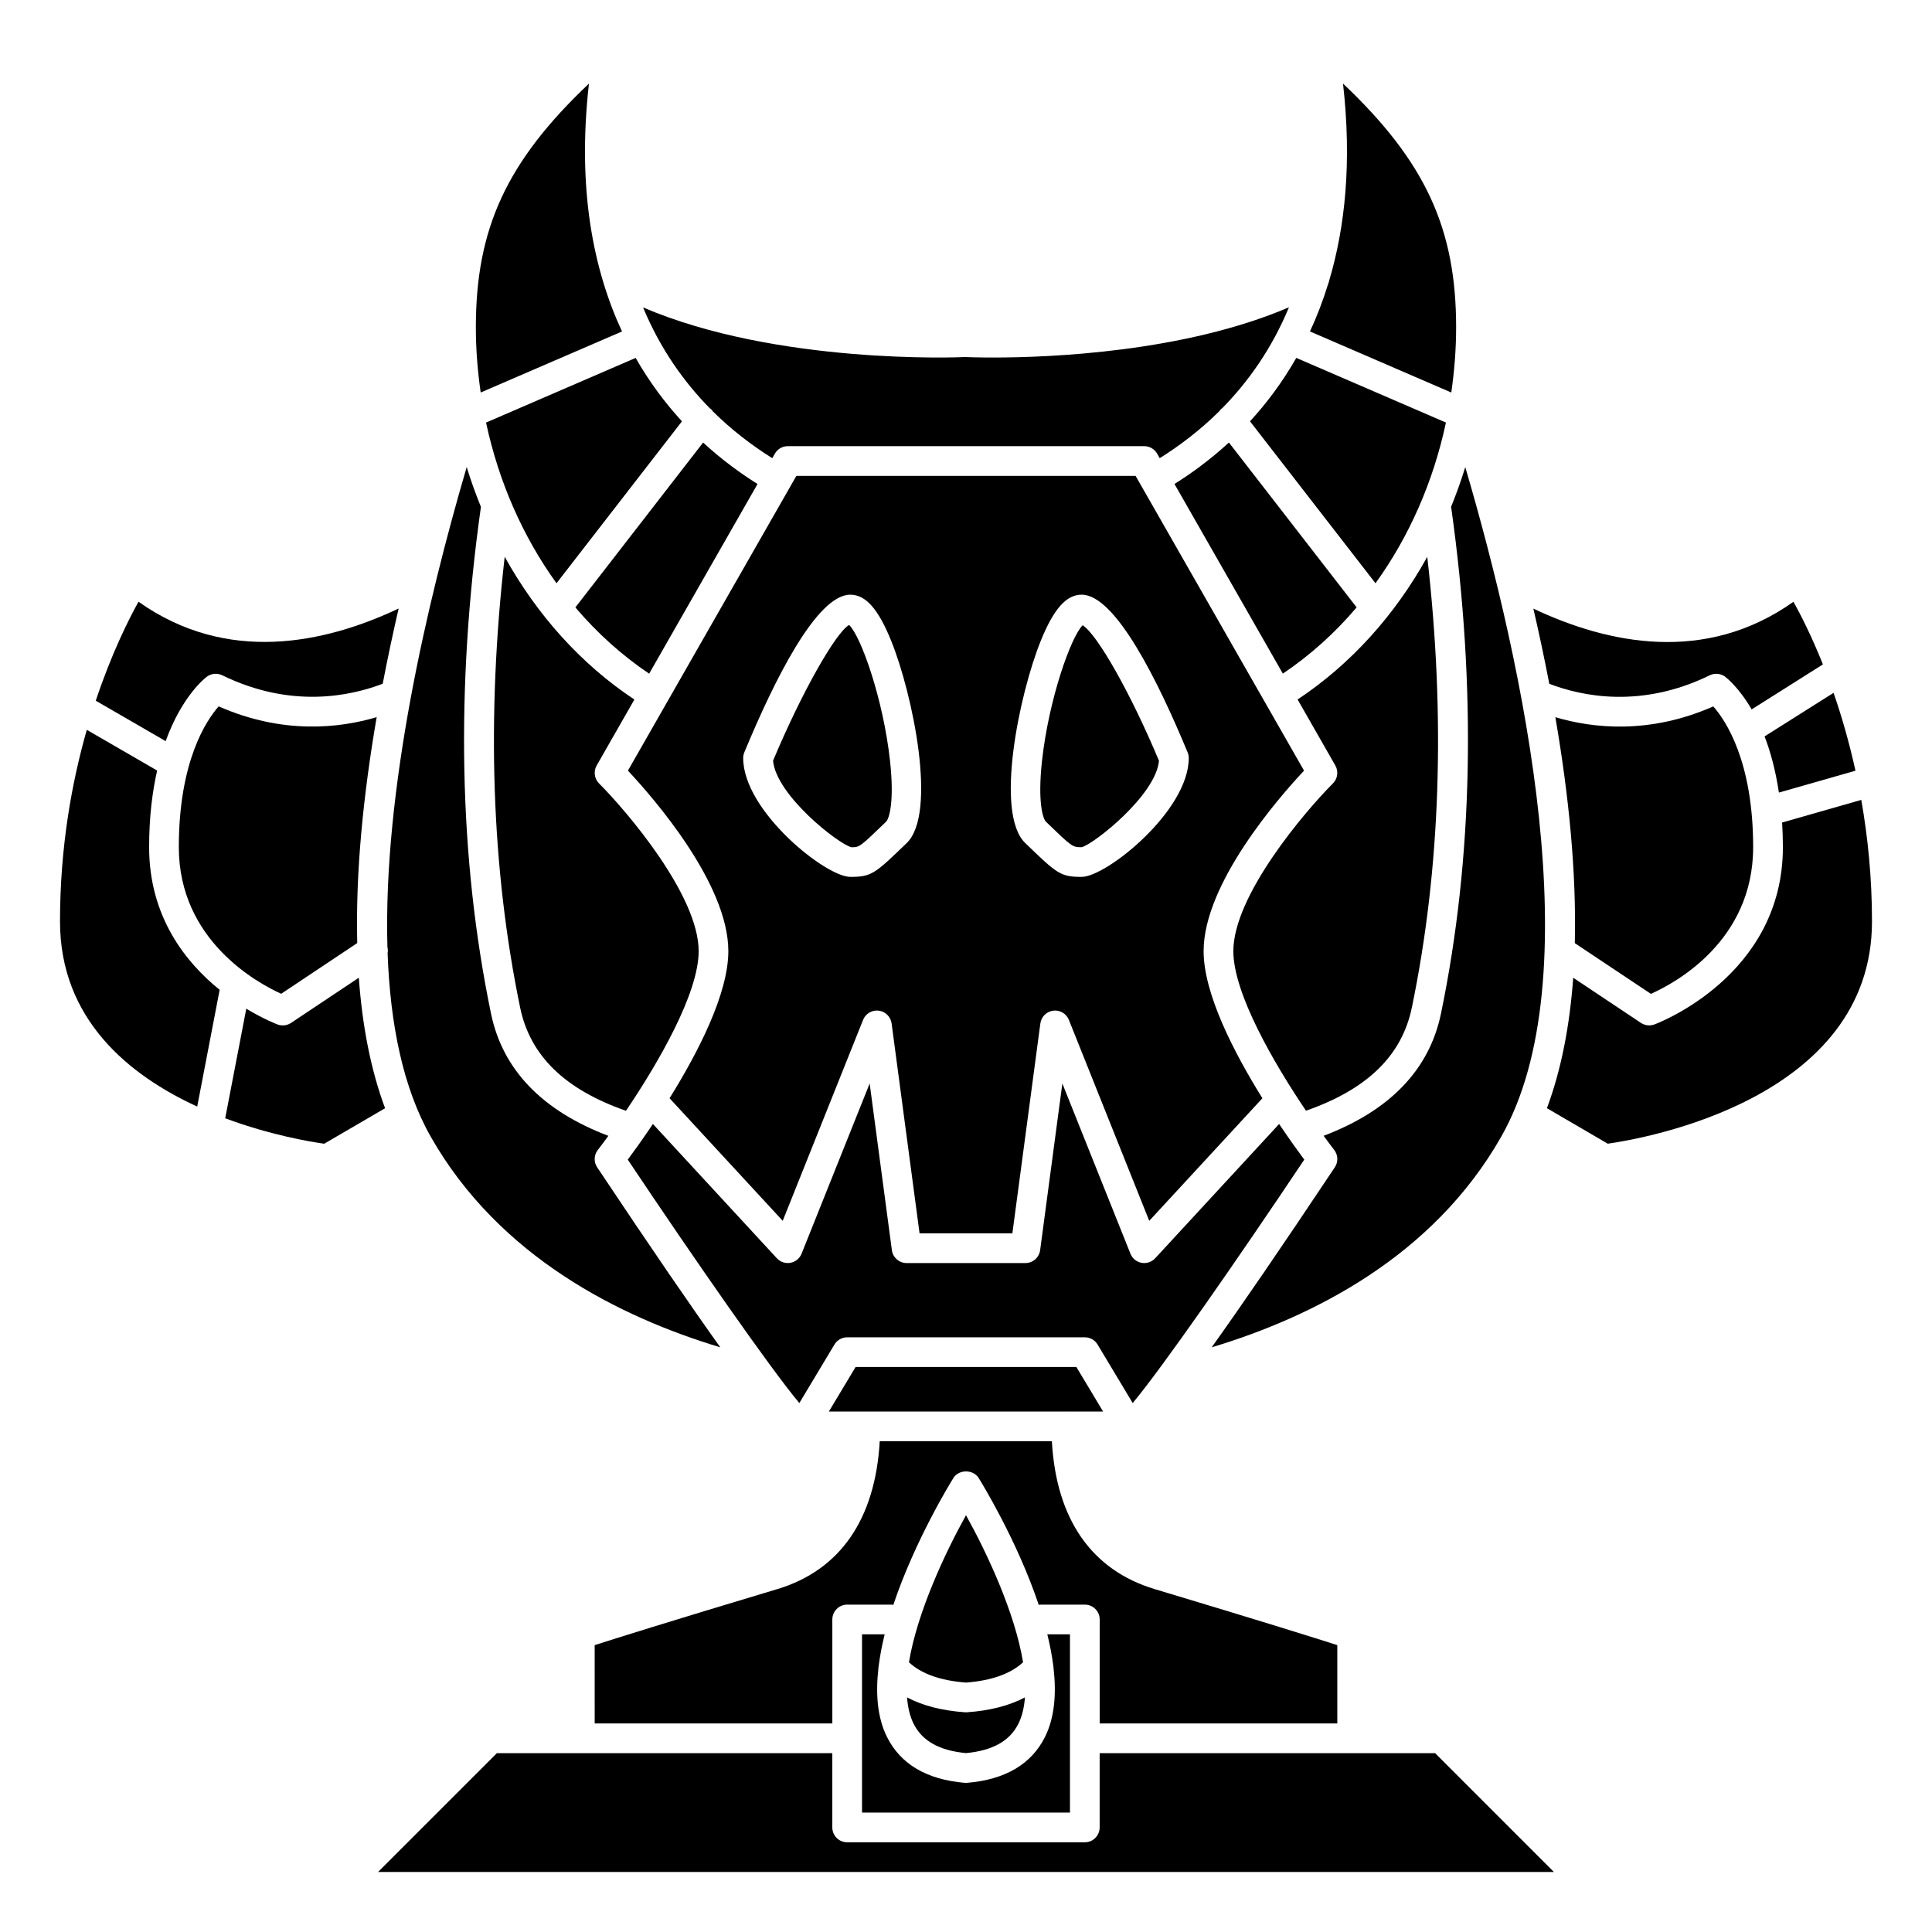 <?xml version="1.0" encoding="UTF-8"?>
<!-- Uploaded to: SVG Repo, www.svgrepo.com, Generator: SVG Repo Mixer Tools -->
<svg fill="#000000" width="800px" height="800px" version="1.1" viewBox="144 144 512 512" xmlns="http://www.w3.org/2000/svg">
 <g>
  <path d="m369.02 309.62c-3.566 2.027-12.648 18.043-20.152 35.98 0.836 9.18 17.367 22.148 20.801 22.934 2.16-0.027 2.16-0.027 9.172-6.793 0.703-0.68 2.262-4.922 1.016-16.203-1.812-16.383-7.719-32.973-10.836-35.918z"/>
  <path d="m455.25 272.26 28.719 50.254c7.269-4.879 13.82-10.801 19.555-17.551l-33.852-43.691c-4.91 4.523-9.863 8.129-14.422 10.988z"/>
  <path d="m470.85 396.06c0 11.195 10.715 29.652 19.246 42.289 16.18-5.637 25.422-14.57 28.062-27.344 7.621-36.82 8.934-76.965 4.082-119.44-8.488 15.332-20.172 28.391-34.363 37.805l10 17.5c0.883 1.539 0.621 3.481-0.633 4.734-7.336 7.356-26.395 29.668-26.395 44.453z"/>
  <path d="m415.12 584.52c-2.168-13.242-9.586-29.012-15.121-38.973-5.535 9.969-12.945 25.746-15.117 38.98 3.231 3 8.234 4.852 15.117 5.371 6.887-0.523 11.891-2.375 15.121-5.379z"/>
  <path d="m296.48 304.97c5.734 6.754 12.285 12.68 19.551 17.559l28.723-50.262c-4.57-2.863-9.516-6.473-14.422-10.988z"/>
  <path d="m281.84 411.01c2.641 12.777 11.859 21.719 28.051 27.359 8.543-12.637 19.262-31.102 19.262-42.305 0-14.785-19.059-37.098-26.402-44.449-1.25-1.254-1.512-3.195-0.633-4.734l9.996-17.496c-14.191-9.414-25.871-22.5-34.363-37.836-4.852 42.477-3.531 82.625 4.09 119.46z"/>
  <path d="m355.05 270.11-44.645 78.117c6.66 7.106 26.613 29.898 26.613 47.836 0 11.309-8.051 26.883-15.578 38.98l29.988 32.484 21.297-53.25c0.664-1.656 2.371-2.672 4.141-2.445 1.773 0.219 3.18 1.613 3.418 3.387l7.41 55.629h24.598l7.414-55.625c0.234-1.77 1.641-3.164 3.418-3.387 1.77-0.23 3.477 0.785 4.141 2.445l21.297 53.25 29.988-32.484c-7.531-12.102-15.578-27.676-15.578-38.984 0-17.938 19.953-40.73 26.613-47.836l-44.645-78.117zm29.246 97.297c-8.414 8.125-9.293 8.977-14.961 8.977-6.547 0-28.383-17.484-28.383-31.488 0-0.516 0.102-1.027 0.301-1.508 7.894-19.062 19.176-41.789 28.082-41.789 4.078 0 7.422 3.773 10.844 12.242 5.68 14.047 12.277 45.684 4.117 53.566zm74.738-22.512c0 14.004-21.832 31.488-28.383 31.488-5.664 0-6.547-0.852-14.961-8.977-8.16-7.879-1.559-39.523 4.117-53.566 3.422-8.465 6.766-12.242 10.844-12.242 8.91 0 20.188 22.727 28.082 41.789 0.199 0.48 0.301 0.992 0.301 1.508z"/>
  <path d="m430.91 309.7c-3.133 3.133-8.961 19.598-10.758 35.844-1.246 11.285 0.312 15.523 1.016 16.203 7.008 6.769 7.008 6.769 9.492 6.769 3.121-0.758 19.645-13.73 20.48-22.906-7.394-17.68-16.324-33.484-20.23-35.91z"/>
  <path d="m597.1 322.96c1.309-0.637 2.863-0.508 4.043 0.355 0.293 0.211 3.594 2.742 7.062 8.684l18.887-11.926c-3.035-7.574-5.926-13.238-7.805-16.598-23.352 16.555-49.133 11.176-68.93 1.816 1.527 6.609 2.945 13.266 4.223 19.926 8.625 3.305 24.344 6.633 42.52-2.258z"/>
  <path d="m581.5 407.38c6.332-2.812 27.105-13.926 27.105-38.863 0-22.789-7.293-33.602-10.566-37.309-16.973 7.473-31.938 5.797-41.855 2.856 3.562 20.656 5.613 41.098 5.156 59.879z"/>
  <path d="m386.12 600.82c2.289 4.566 6.828 7.109 13.879 7.769 7.051-0.66 11.59-3.203 13.883-7.773 1.012-2.019 1.535-4.402 1.738-6.988-4.117 2.18-9.238 3.512-15.348 3.941-0.09 0.004-0.184 0.008-0.277 0.008-0.09 0-0.184-0.004-0.277-0.008-6.109-0.43-11.23-1.758-15.344-3.941 0.211 2.598 0.734 4.977 1.746 6.992z"/>
  <path d="m615.43 354.04 20.289-5.797c-1.695-7.684-3.711-14.609-5.809-20.633l-18.281 11.543c1.559 4.023 2.914 8.961 3.801 14.887z"/>
  <path d="m498.4 600.73v-20.754c-5.371-1.723-19.484-6.172-48.363-14.836-16.75-5.027-26.129-18.543-27.277-39.195h-45.621c-1.176 20.602-10.453 34.18-27.176 39.195-28.883 8.664-42.988 13.109-48.367 14.836l0.004 20.754h62.977v-27.551c0-2.172 1.762-3.938 3.938-3.938h11.809c0.145 0 0.27 0.066 0.41 0.082 5.731-17.109 15.254-32.559 15.934-33.652 1.438-2.305 5.242-2.305 6.68 0 0.68 1.094 10.203 16.543 15.934 33.652 0.133-0.016 0.254-0.082 0.402-0.082h11.809c2.172 0 3.938 1.762 3.938 3.938v27.551z"/>
  <path d="m376.88 585.34c0.344-2.699 0.883-5.457 1.566-8.223h-6v47.23h55.105v-47.23h-6c0.684 2.762 1.223 5.523 1.566 8.223 0.035 0.203 0.066 0.402 0.07 0.609 0.797 6.801 0.324 13.215-2.273 18.398-3.606 7.191-10.531 11.27-20.59 12.117-0.105 0.012-0.215 0.016-0.324 0.016s-0.219-0.004-0.332-0.012c-10.055-0.852-16.984-4.93-20.59-12.117-2.598-5.184-3.066-11.594-2.273-18.398 0.004-0.211 0.035-0.406 0.074-0.613z"/>
  <path d="m528.6 278.59c6.703 47.793 5.785 92.883-2.723 134.01-3.086 14.914-13.602 25.758-31.105 32.402 1.043 1.43 2.004 2.711 2.805 3.746 1.039 1.34 1.105 3.191 0.164 4.598-14.539 21.809-25.004 37.035-32.633 47.707 26.758-8.051 58.641-24.035 76.707-55.773 23.871-41.926 6.055-124.46-9.504-177.5-1.094 3.617-2.387 7.141-3.785 10.605 0.012 0.074 0.062 0.129 0.074 0.207z"/>
  <path d="m308.84 231.84c-7.633-16.43-11.93-37.867-8.758-65.688-21.953 20.773-29.977 38.582-29.977 64.602 0 5.844 0.469 11.605 1.281 17.266z"/>
  <path d="m238.67 393.92c-0.453-18.793 1.598-39.238 5.152-59.867-9.887 2.934-24.875 4.629-41.871-2.856-3.254 3.684-10.562 14.488-10.562 37.312 0 24.711 20.855 36.016 27.125 38.852z"/>
  <path d="m183.52 368.51c0-8.004 0.848-14.695 2.125-20.309l-18.645-10.789c-3.953 13.863-7.098 31.039-7.098 50.777 0 25.965 18.305 40.77 36.359 49.066l5.949-30.938c-9.039-7.316-18.691-19.398-18.691-37.809z"/>
  <path d="m246.67 394.97c0.129 0.555 0.156 1.121 0.047 1.672 0.691 18.715 4.062 35.645 11.461 48.641 18.086 31.758 49.992 47.73 76.707 55.773-7.629-10.676-18.09-25.895-32.629-47.703-0.941-1.41-0.875-3.262 0.164-4.598 0.805-1.035 1.766-2.316 2.805-3.746-17.504-6.637-28.02-17.488-31.105-32.402-8.531-41.223-9.414-86.398-2.672-134.28-1.395-3.449-2.68-6.953-3.769-10.555-10.461 35.688-22.184 85.656-21.008 127.2z"/>
  <path d="m198.85 323.31c1.18-0.859 2.734-0.992 4.043-0.355 18.211 8.898 33.969 5.531 42.531 2.238 1.277-6.664 2.695-13.324 4.219-19.93-19.684 9.301-45.527 14.785-68.938-1.801-2.602 4.66-7.144 13.711-11.328 26.23l18.523 10.715c4.394-12.121 10.547-16.805 10.949-17.098z"/>
  <path d="m637.26 355.98-20.984 5.996c0.129 2.082 0.207 4.246 0.207 6.535 0 34.414-33.758 46.883-34.102 47-0.43 0.156-0.879 0.23-1.324 0.23-0.766 0-1.527-0.223-2.184-0.66l-17.957-11.973c-0.914 12.617-3.137 24.297-6.969 34.574l16.125 9.406c9.488-1.34 70.023-11.762 70.023-58.898 0-11.691-1.121-22.461-2.836-32.211z"/>
  <path d="m435.42 608.61v19.68c0 2.172-1.762 3.938-3.938 3.938h-62.973c-2.172 0-3.938-1.762-3.938-3.938v-19.68h-88.898l-31.488 31.488h311.62l-31.488-31.488z"/>
  <path d="m239.09 403.11-17.965 11.977c-0.656 0.438-1.414 0.66-2.184 0.66-0.445 0-0.895-0.074-1.328-0.23-0.109-0.039-3.621-1.348-8.344-4.203l-5.586 29.043c11.996 4.481 22.691 6.242 26.238 6.742l16.129-9.41c-3.828-10.277-6.051-21.957-6.961-34.578z"/>
  <path d="m291.48 298.57 33.246-42.914c-4.383-4.769-8.582-10.336-12.273-16.805l-39.645 17.133c3.348 15.676 9.754 30.227 18.672 42.586z"/>
  <path d="m529.89 230.75c0-26.02-8.023-43.828-29.977-64.605 2.375 20.836 0.559 38.09-3.703 52.344-0.055 0.301-0.145 0.578-0.27 0.859-1.375 4.457-2.984 8.613-4.785 12.488l37.457 16.184c0.809-5.664 1.277-11.426 1.277-17.27z"/>
  <path d="m370.74 506.27-7.086 11.809h62.75c0.047-0.004 0.09-0.027 0.137-0.027h0.023c0.051 0 0.094 0.027 0.141 0.027h9.633l-7.086-11.809z"/>
  <path d="m332.3 252.31c0.246 0.191 0.402 0.449 0.59 0.684 5.039 4.992 10.422 9.074 15.773 12.43l0.688-1.203c0.699-1.23 2-1.984 3.414-1.984h94.465c1.414 0 2.715 0.754 3.418 1.984l0.688 1.203c5.348-3.356 10.734-7.441 15.777-12.434 0.188-0.23 0.344-0.488 0.586-0.68 0.043-0.035 0.098-0.039 0.145-0.07 6.949-7.055 13.199-15.855 17.746-26.805-27.742 11.879-63.262 13.312-78.441 13.312-4.207 0-6.848-0.105-7.328-0.129-1.852 0.094-49.969 2.016-85.402-13.145 4.551 10.93 10.789 19.719 17.73 26.766 0.047 0.031 0.105 0.035 0.152 0.07z"/>
  <path d="m365.14 500.31c0.711-1.188 1.992-1.91 3.375-1.91h62.977c1.383 0 2.664 0.723 3.375 1.91l9.309 15.512c7.551-8.988 27.535-37.684 45.469-64.512-1.527-2.055-3.926-5.363-6.664-9.441l-32.848 35.586c-0.758 0.812-1.812 1.266-2.898 1.266-0.234 0-0.477-0.02-0.715-0.066-1.328-0.242-2.438-1.152-2.941-2.41l-18.043-45.105-5.887 44.164c-0.262 1.957-1.93 3.418-3.902 3.418h-31.488c-1.973 0-3.641-1.461-3.902-3.418l-5.887-44.164-18.043 45.105c-0.504 1.25-1.613 2.16-2.941 2.41-1.336 0.246-2.691-0.207-3.609-1.199l-32.848-35.586c-2.738 4.078-5.137 7.387-6.664 9.441 17.934 26.828 37.914 55.52 45.469 64.512z"/>
  <path d="m508.52 298.57c8.918-12.355 15.324-26.906 18.668-42.59l-39.656-17.133c-3.691 6.469-7.887 12.031-12.27 16.805z"/>
 </g>
</svg>